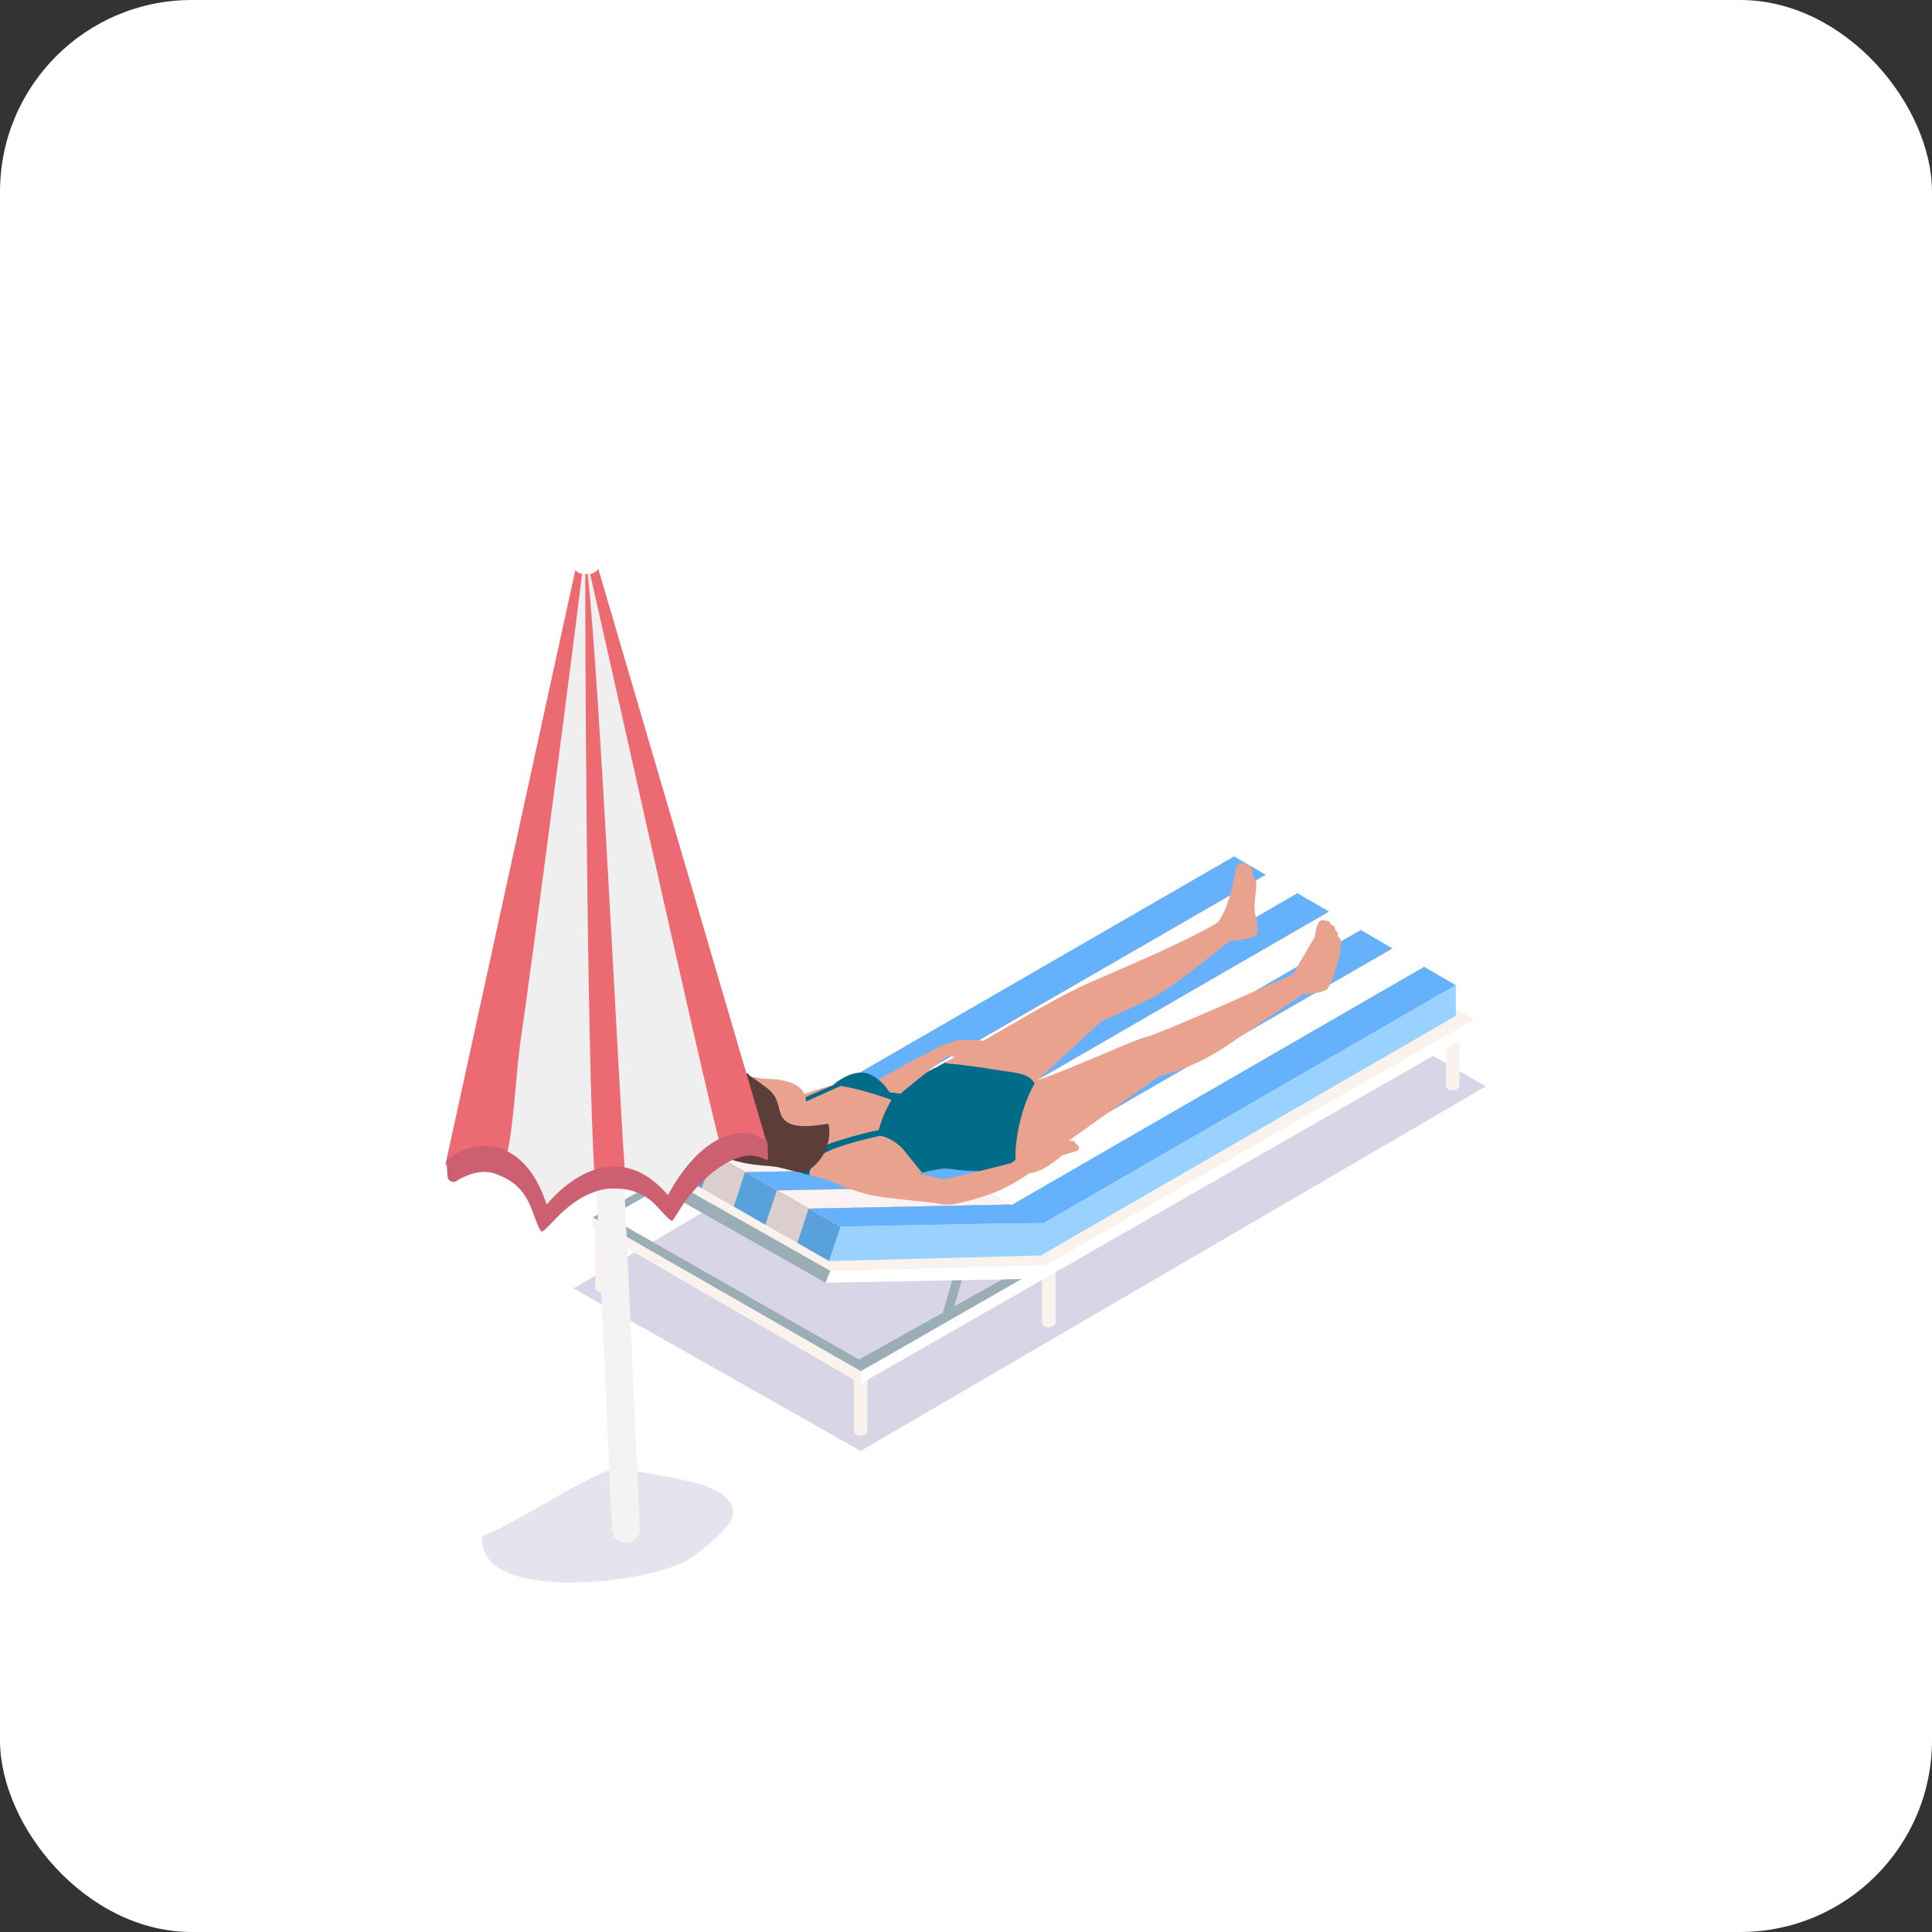 <svg width="282" height="282" viewBox="0 0 282 282" fill="none" xmlns="http://www.w3.org/2000/svg">
<rect x="0" y="0" width="282" height="282" fill="#333333" stroke="none"/>
<rect width="282" height="282" rx="28" fill="white"/>
<g clip-path="url(#clip0_607_10164)">
<g style="mix-blend-mode:multiply" opacity="0.3">
<path d="M83.718 188.064L125.627 211.778L216.879 158.566L174.97 134.308L83.718 188.064Z" fill="#7D73AB"/>
</g>
<path d="M124.599 208.696C124.599 209.179 125.042 209.562 125.607 209.562C126.171 209.562 126.614 209.179 126.614 208.696V198.883H124.619V208.696H124.599Z" fill="#FAF3ED"/>
<path d="M211.016 158.284C211.016 158.768 211.459 159.15 212.023 159.15C212.587 159.15 213.03 158.768 213.03 158.284V148.472H211.036V158.284H211.016Z" fill="#FAF3ED"/>
<path d="M152.062 192.879C152.062 193.363 152.505 193.745 153.069 193.745C153.633 193.745 154.076 193.363 154.076 192.879V183.067H152.082V192.879H152.062Z" fill="#FAF3ED"/>
<path d="M86.881 187.842C86.881 188.326 87.325 188.708 87.889 188.708C88.453 188.708 88.896 188.326 88.896 187.842V178.03H86.901V187.842H86.881Z" fill="#FAF3ED"/>
<path d="M125.385 198.44L88.896 177.647L98.124 172.368L96.694 171.985L86.519 177.707L125.647 200.153L153.109 184.719L148.717 185.404L125.385 198.44Z" fill="#9BAEB5"/>
<path d="M137.575 191.71C137.474 192.073 137.675 192.436 138.038 192.557C138.401 192.657 138.763 192.456 138.884 192.093L141.443 183.188L140.154 182.805L137.595 191.71H137.575Z" fill="#9BAEB5"/>
<path d="M142.068 180.407L153.109 184.719L215.207 148.774L179.766 130.217L142.068 180.407Z" fill="#FAF3ED"/>
<path d="M119.623 159.936L124.237 162.616L184.763 127.679L180.128 124.999L119.623 159.936Z" fill="#65B1FC"/>
<path d="M124.236 162.616L124.256 167.089L184.762 132.152V127.679L124.236 162.616Z" fill="#B63D18"/>
<path d="M119.623 159.936V164.409L124.257 167.089L124.237 162.616L119.623 159.936Z" fill="#7E2910"/>
<path d="M124.236 162.616L128.87 165.316L189.376 130.379L184.762 127.679L124.236 162.616Z" fill="white"/>
<path d="M128.871 165.316V169.769L189.397 134.831L189.376 130.379L128.871 165.316Z" fill="#FAF3ED"/>
<path d="M124.236 162.616L124.256 167.089L128.87 169.769V165.316L124.236 162.616Z" fill="#B5AA9B"/>
<path d="M128.871 165.316L133.485 167.996L193.99 133.058L189.376 130.379L128.871 165.316Z" fill="#65B1FC"/>
<path d="M133.484 167.996L133.505 172.469L194.01 137.531L193.99 133.058L133.484 167.996Z" fill="#B63D18"/>
<path d="M128.871 165.316V169.769L133.505 172.469L133.485 167.996L128.871 165.316Z" fill="#7E2910"/>
<path d="M133.484 167.996L138.119 170.676L198.624 135.738L193.99 133.058L133.484 167.996Z" fill="white"/>
<path d="M138.119 170.676V175.148L198.645 140.211L198.624 135.738L138.119 170.676Z" fill="#FAF3ED"/>
<path d="M133.484 167.996L133.505 172.469L138.119 175.149V170.676L133.484 167.996Z" fill="#B5AA9B"/>
<path d="M138.119 170.676L142.733 173.375L203.238 138.438L198.624 135.738L138.119 170.676Z" fill="#65B1FC"/>
<path d="M142.733 173.375L142.753 177.828L203.259 142.891L203.239 138.438L142.733 173.375Z" fill="#B63D18"/>
<path d="M138.119 170.675V175.148L142.753 177.828L142.733 173.375L138.119 170.675Z" fill="#7E2910"/>
<path d="M142.733 173.375L147.367 176.055L207.873 141.118L203.239 138.438L142.733 173.375Z" fill="white"/>
<path d="M147.367 176.055V180.528L207.893 145.59L207.873 141.118L147.367 176.055Z" fill="#FAF3ED"/>
<path d="M142.733 173.375L142.753 177.828L147.367 180.528V176.055L142.733 173.375Z" fill="#B5AA9B"/>
<path d="M147.367 176.055L151.981 178.735L212.487 143.798L207.873 141.118L147.367 176.055Z" fill="#65B1FC"/>
<path d="M151.981 178.735L152.002 183.208L212.507 148.27L212.487 143.797L151.981 178.735Z" fill="#99D1FF"/>
<path d="M125.566 202.006L215.167 150.688L215.207 148.774L125.566 200.193V202.006Z" fill="white"/>
<path d="M147.367 176.055V180.528L152.001 183.208L151.981 178.735L147.367 176.055Z" fill="#58A1DD"/>
<path d="M143.035 179.017L137.998 176.176L132.961 173.315L127.924 170.474L122.907 167.613L117.87 164.772L85.955 165.558L90.992 168.399L96.029 171.26L101.066 174.101L106.103 176.962L111.14 179.803L116.177 182.664L121.194 185.505L152.767 184.618L148.072 181.878L143.035 179.017Z" fill="#FAF3ED"/>
<path d="M111.14 179.803L106.103 176.962L101.066 174.101L96.029 171.26L90.992 168.399L85.955 165.558L85.269 167.291L120.509 187.238L121.194 185.505L116.177 182.664L111.14 179.803Z" fill="#9BAEB5"/>
<path d="M120.509 187.238L152.122 186.633L152.727 184.618L121.194 185.505L120.509 187.238Z" fill="white"/>
<path d="M90.186 160.48L94.82 163.14L124.317 162.536L119.683 159.896L90.186 160.48Z" fill="#65B1FC"/>
<path d="M93.168 168.157L122.645 167.552L124.317 162.535L94.82 163.14L93.168 168.157Z" fill="#B63D18"/>
<path d="M88.513 165.497L93.168 168.157L94.82 163.14L90.186 160.48L88.513 165.497Z" fill="#58A1DD"/>
<path d="M94.82 163.14L99.474 165.8L128.951 165.195L124.317 162.536L94.82 163.14Z" fill="#FAF2F3"/>
<path d="M97.802 170.796L127.299 170.212L128.951 165.195L99.474 165.8L97.802 170.796Z" fill="#FAF3ED"/>
<path d="M93.168 168.157L97.802 170.797L99.474 165.8L94.82 163.14L93.168 168.157Z" fill="#DCCECF"/>
<path d="M99.474 165.8L104.108 168.439L133.606 167.855L128.951 165.195L99.474 165.8Z" fill="#65B1FC"/>
<path d="M102.436 173.456L131.933 172.872L133.606 167.855L104.108 168.439L102.436 173.456Z" fill="#B63D18"/>
<path d="M97.802 170.796L102.436 173.456L104.108 168.439L99.474 165.8L97.802 170.796Z" fill="#58A1DD"/>
<path d="M104.108 168.439L108.763 171.099L138.24 170.514L133.606 167.855L104.108 168.439Z" fill="#FAF2F3"/>
<path d="M107.09 176.115L136.568 175.511L138.24 170.514L108.763 171.098L107.09 176.115Z" fill="#FAF3ED"/>
<path d="M102.436 173.456L107.09 176.116L108.763 171.099L104.108 168.439L102.436 173.456Z" fill="#DCCECF"/>
<path d="M108.762 171.099L113.396 173.758L142.894 173.154L138.239 170.514L108.762 171.099Z" fill="#65B1FC"/>
<path d="M111.724 178.775L141.221 178.171L142.894 173.154L113.396 173.758L111.724 178.775Z" fill="#B63D18"/>
<path d="M107.09 176.116L111.724 178.775L113.396 173.758L108.762 171.099L107.09 176.116Z" fill="#58A1DD"/>
<path d="M113.396 173.758L118.031 176.418L147.528 175.813L142.894 173.154L113.396 173.758Z" fill="#FAF2F3"/>
<path d="M116.378 181.414L145.856 180.83L147.528 175.813L118.031 176.418L116.378 181.414Z" fill="#FAF3ED"/>
<path d="M111.724 178.775L116.378 181.415L118.031 176.418L113.396 173.758L111.724 178.775Z" fill="#DCCECF"/>
<path d="M118.031 176.418L122.685 179.057L152.162 178.473L147.528 175.813L118.031 176.418Z" fill="#65B1FC"/>
<path d="M121.013 184.074L152.082 183.248L152.162 178.473L122.685 179.057L121.013 184.074Z" fill="#99D1FF"/>
<path d="M116.378 181.415L121.013 184.074L122.685 179.057L118.031 176.418L116.378 181.415Z" fill="#58A1DD"/>
<path d="M86.519 179.279L125.647 201.966V200.153L86.519 177.707V179.279Z" fill="#FAF3ED"/>
<path d="M114.041 157.64C113.558 157.539 112.308 157.478 111.644 157.458C110.656 157.418 109.528 157.055 108.42 156.995C108.42 156.995 101.448 159.11 102.758 163.785C104.068 168.459 109.689 170.857 112.49 169.547C115.29 168.238 117.164 165.296 117.164 165.296C117.164 165.296 118.071 163.301 117.809 161.266C117.587 159.574 117.164 158.264 114.041 157.66V157.64Z" fill="#E8A28E"/>
<g style="mix-blend-mode:multiply" opacity="0.3">
<path d="M138.199 155.484C137.977 155.524 136.486 156.693 134.935 157.942C135.318 157.72 135.701 157.519 136.084 157.297C137.172 156.693 138.239 156.108 139.207 155.584C138.763 155.504 138.36 155.463 138.199 155.484Z" fill="#7D73AB"/>
</g>
<path d="M195.562 136.967C195.502 136.826 195.24 136.625 195.24 136.605C195.361 135.94 194.897 135.758 194.897 135.758C194.837 134.973 194.313 135.013 194.313 135.013C194.071 134.187 193.406 134.408 193.386 134.408C192.963 134.106 192.62 134.489 192.6 134.529C192.238 134.932 192.076 135.718 191.895 136.786L188.712 142.206C188.712 142.206 169.087 151.051 167.233 151.373C165.863 151.615 156.595 155.927 151.437 157.68L160.746 149.076C160.746 149.076 166.951 146.377 169.53 144.865C172.109 143.354 179.464 137.37 179.464 137.37C179.464 137.37 183.211 137.068 183.473 136.282C183.473 136.282 183.735 135.678 183.352 134.066C183.332 133.965 183.312 133.884 183.292 133.784C183.171 133.34 183.131 132.897 183.11 132.454C183.11 131.588 183.251 130.741 183.332 129.976C183.372 129.593 183.392 129.23 183.372 128.888C183.332 128.364 182.828 127.82 182.828 127.598C182.869 126.994 182.587 126.43 182.304 126.268C182.304 126.268 182.002 126.268 181.962 126.309C181.962 126.309 181.901 126.147 181.821 126.047C181.74 125.966 181.559 125.865 181.438 126.027C181.438 126.027 181.116 125.805 180.934 126.147C180.934 126.147 180.612 126.047 180.531 126.571C180.531 126.571 180.29 126.611 180.35 127.094C180.35 127.094 180.209 127.719 180.209 127.759C180.108 128.324 179.907 129.291 179.625 130.359L179.524 130.701C179.464 130.923 179.403 131.144 179.322 131.366L179.282 131.467C179.222 131.628 179.181 131.789 179.121 131.95L179.081 132.071C178.718 133.079 178.255 134.005 177.711 134.65C177.187 135.013 173.842 137.088 161.37 142.407C155.93 144.724 153.835 145.913 141.564 153.066C139.086 154.517 134.432 156.854 130.986 159.151L138.381 170.293C138.381 170.293 147.105 172.872 154.117 167.855C158.167 164.953 169.188 157.075 169.188 157.075C169.188 157.075 173.882 156.068 178.557 152.965C183.171 149.923 189.356 145.651 190.263 145.107C190.263 145.107 191.895 145.087 192.903 144.745C192.903 144.745 192.963 144.724 193.003 144.704C193.044 144.704 193.084 144.684 193.144 144.664C193.265 144.624 193.386 144.583 193.487 144.543C194.232 144.281 195.361 140.332 195.683 138.68C195.723 138.478 195.683 138.176 195.683 138.136C195.764 137.834 195.885 137.632 195.602 136.927L195.562 136.967Z" fill="#E8A28E"/>
<path d="M134.875 158.062C134.875 158.062 130.039 159.151 128.689 159.191C128.186 159.191 124.801 158.183 122.141 158.345C120.61 158.445 117.467 159.755 116.056 160.118C113.034 160.924 106.788 159.05 104.894 160.158C100.985 162.435 107.513 165.679 112.772 169.184C115.935 171.3 119.663 172.166 123.451 172.348C128.589 172.59 138.522 170.333 138.522 170.333H148.455L144.345 161.044L134.875 158.062Z" fill="#E8A28E"/>
<path d="M136.426 155.907C136.426 155.907 130.281 159.11 128.81 159.171C129.374 159.654 130.503 160.077 130.885 160.742C131.651 162.133 131.429 163.986 131.752 165.417C133.122 167.029 134.069 168.862 135.016 170.776C135.056 170.857 135.076 170.937 135.117 171.018C137.131 170.635 137.696 170.494 138.562 170.615C145.191 171.502 148.495 170.313 148.495 170.313L145.231 158.627L136.446 155.887L136.426 155.907Z" fill="#006C87"/>
<path d="M150.853 157.921C150.188 156.753 148.254 156.572 146.319 156.289C143.74 155.927 141.141 155.443 138.542 155.262C138.32 155.262 138.119 155.181 137.938 155.101C137.394 155.403 136.829 155.705 136.245 156.028C141.222 158.345 144.103 159.997 145.393 164.067C146.098 166.283 145.856 168.822 144.889 170.958C146.742 170.857 146.219 170.958 148.233 170.111C148.012 166.041 149.221 161.327 150.994 158.163C150.953 158.083 150.913 158.002 150.873 157.921H150.853Z" fill="#006C87"/>
<path d="M137.595 172.106C136.85 172.005 124.68 168.822 124.68 168.822C124.68 168.822 118.031 168.721 120.006 171.824C120.006 171.824 123.209 173.516 127.118 174.443C128.71 174.826 136.386 175.572 136.386 175.572C136.386 175.572 137.877 176.035 139.469 175.713C140.617 175.471 142.209 175.108 144.345 174.363C147.649 173.194 150.329 171.179 150.329 171.179L148.979 169.406C148.979 169.406 138.361 172.207 137.595 172.126V172.106Z" fill="#E8A28E"/>
<path d="M156.958 166.948L156.857 166.606C156.857 166.606 156.535 166.424 155.285 166.585C154.258 166.726 151.256 166.968 151.256 166.968L147.609 169.769L149.664 171.26C152.102 171.441 155.003 168.641 155.003 168.641L157.26 167.976C157.925 167.23 156.958 166.948 156.958 166.948Z" fill="#E8A28E"/>
<path d="M137.413 152.622L132.739 155.06L125.727 158.949L131.429 159.634C131.429 159.634 137.897 154.295 138.36 154.194C138.824 154.093 141.161 154.657 141.161 154.657L144.727 151.937L139.952 151.756L137.433 152.602L137.413 152.622Z" fill="#E8A28E"/>
<path d="M126.312 156.612C123.914 156.209 121.577 158.385 121.577 158.385C124.902 158.607 130.16 160.541 130.16 160.541C129.979 158.728 127.662 156.834 126.292 156.612H126.312Z" fill="#006C87"/>
<path d="M122.101 166.585C117.124 168.137 117.084 171.26 117.084 171.26L118.152 171.542C118.152 171.542 117.971 169.809 120.207 168.399C122.464 166.988 129.314 165.598 129.314 165.598L128.75 164.893C128.75 164.893 127.057 165.034 122.081 166.585H122.101Z" fill="#006C87"/>
<path d="M130.382 160.178C130.382 160.178 128.831 162.294 128.065 165.719C128.065 165.719 130.281 165.719 132.639 168.58C132.639 168.58 135.137 166.787 134.956 164.873C134.674 161.85 130.382 160.158 130.382 160.158V160.178Z" fill="#006C87"/>
<path d="M131.409 167.23L134.593 171.179L135.519 170.938L133.887 165.8L131.409 167.23Z" fill="#006C87"/>
<path d="M128.709 159.171L129.052 159.836C129.052 159.836 130.18 160.259 131.168 161.951L131.47 161.286C131.47 161.286 130.724 159.413 128.709 159.171Z" fill="#006C87"/>
<path d="M117.547 160.158L117.688 160.762L123.511 158.143L122 158.224L117.547 160.158Z" fill="#006C87"/>
<path d="M113.86 162.354C113.256 159.957 113.296 159.654 110.112 157.478C109.79 157.257 109.286 156.995 109.186 156.693C104.793 156.693 101.025 160.682 102.214 164.933C103.524 169.608 109.367 169.97 112.611 170.232C114.283 170.373 116.923 171.401 117.386 171.159C120.146 169.789 121.456 166.706 120.952 164.087C120.449 163.845 114.726 165.679 113.88 162.354H113.86Z" fill="#5B3E38"/>
<g style="mix-blend-mode:multiply" opacity="0.2">
<path d="M90.226 214.116C84.564 215.869 75.9 222.094 70.38 224.23C69.513 234.163 94.679 231.181 100.361 227.696C102.234 226.547 107.392 222.598 107.03 220.483C106.244 215.728 95.001 215.647 90.226 214.116Z" fill="#7D73AB"/>
</g>
<path d="M84.806 123.508L89.319 223.263C89.38 224.391 90.327 225.258 91.455 225.197C92.584 225.137 93.45 224.19 93.389 223.061L88.876 123.306L84.806 123.488V123.508Z" fill="#F3F3F3"/>
<path d="M84.725 79.786L65 170.071C65 170.071 76.344 163.442 79.326 178.231C79.326 178.231 88.735 163.785 97.721 176.518C97.721 176.518 104.934 161.951 112.147 167.593L86.357 79.705C85.813 79.725 85.269 79.766 84.725 79.786Z" fill="#EC6A72"/>
<path d="M85.43 81.418C85.39 81.156 85.329 80.874 85.309 80.632C84.544 88.268 77.189 143.939 76.081 151.232C75.195 157.116 75.154 163.483 73.845 169.326C76.142 170.414 78.277 172.952 79.345 178.231C79.345 178.231 82.448 173.476 86.8 171.824C85.611 154.758 85.35 85.105 85.45 81.398L85.43 81.418Z" fill="#EFEFEF"/>
<path d="M91.233 171.461C93.329 171.945 95.525 173.416 97.721 176.519C97.721 176.519 100.925 170.071 105.196 167.411C101.851 154.597 86.337 84.097 85.31 80.269C87.143 90.525 90.004 153.851 91.233 171.481V171.461Z" fill="#EFEFEF"/>
<path d="M85.874 79C84.665 78.839 83.637 79.766 83.637 80.934V82.264C83.637 83.09 84.322 83.775 85.148 83.775H86.015C86.841 83.775 87.526 83.09 87.526 82.264V81.096C87.526 80.108 86.841 79.161 85.853 79.02L85.874 79Z" fill="white"/>
<path d="M106.103 165.8C101.892 167.17 98.87 171.884 97.499 174.443C95.061 171.622 92.402 170.192 89.48 170.272C85.189 170.353 81.643 173.657 79.789 175.813C78.379 171.542 76.223 168.842 73.362 167.754C68.909 166.061 65.343 169.265 65.161 169.386L65.322 171.683C65.343 172.328 66.048 172.731 66.612 172.388C67.962 171.562 70.239 170.534 72.394 171.361C74.51 172.166 76.283 173.254 77.492 176.216C77.915 177.244 78.721 179.702 79.064 179.762C79.386 179.823 80.978 177.949 81.844 177.143C83.476 175.592 86.236 173.537 89.38 173.476C89.42 173.476 89.46 173.476 89.501 173.476C91.757 173.476 94.014 173.96 96.069 176.277C96.472 176.72 97.802 178.231 98.104 178.191C98.305 178.171 99.615 175.733 100.481 174.705C102.134 172.69 104.813 169.95 107.735 169.003C109.186 168.52 110.334 168.54 111.744 169.265C111.926 169.366 112.127 169.225 112.127 169.023L111.946 166.545C109.77 165.276 108.319 165.114 106.103 165.84V165.8Z" fill="#CC6070"/>
</g>
<defs>
<clipPath id="clip0_607_10164">
<rect width="151.879" height="152" fill="white" transform="translate(65 79)"/>
</clipPath>
</defs>
</svg>
